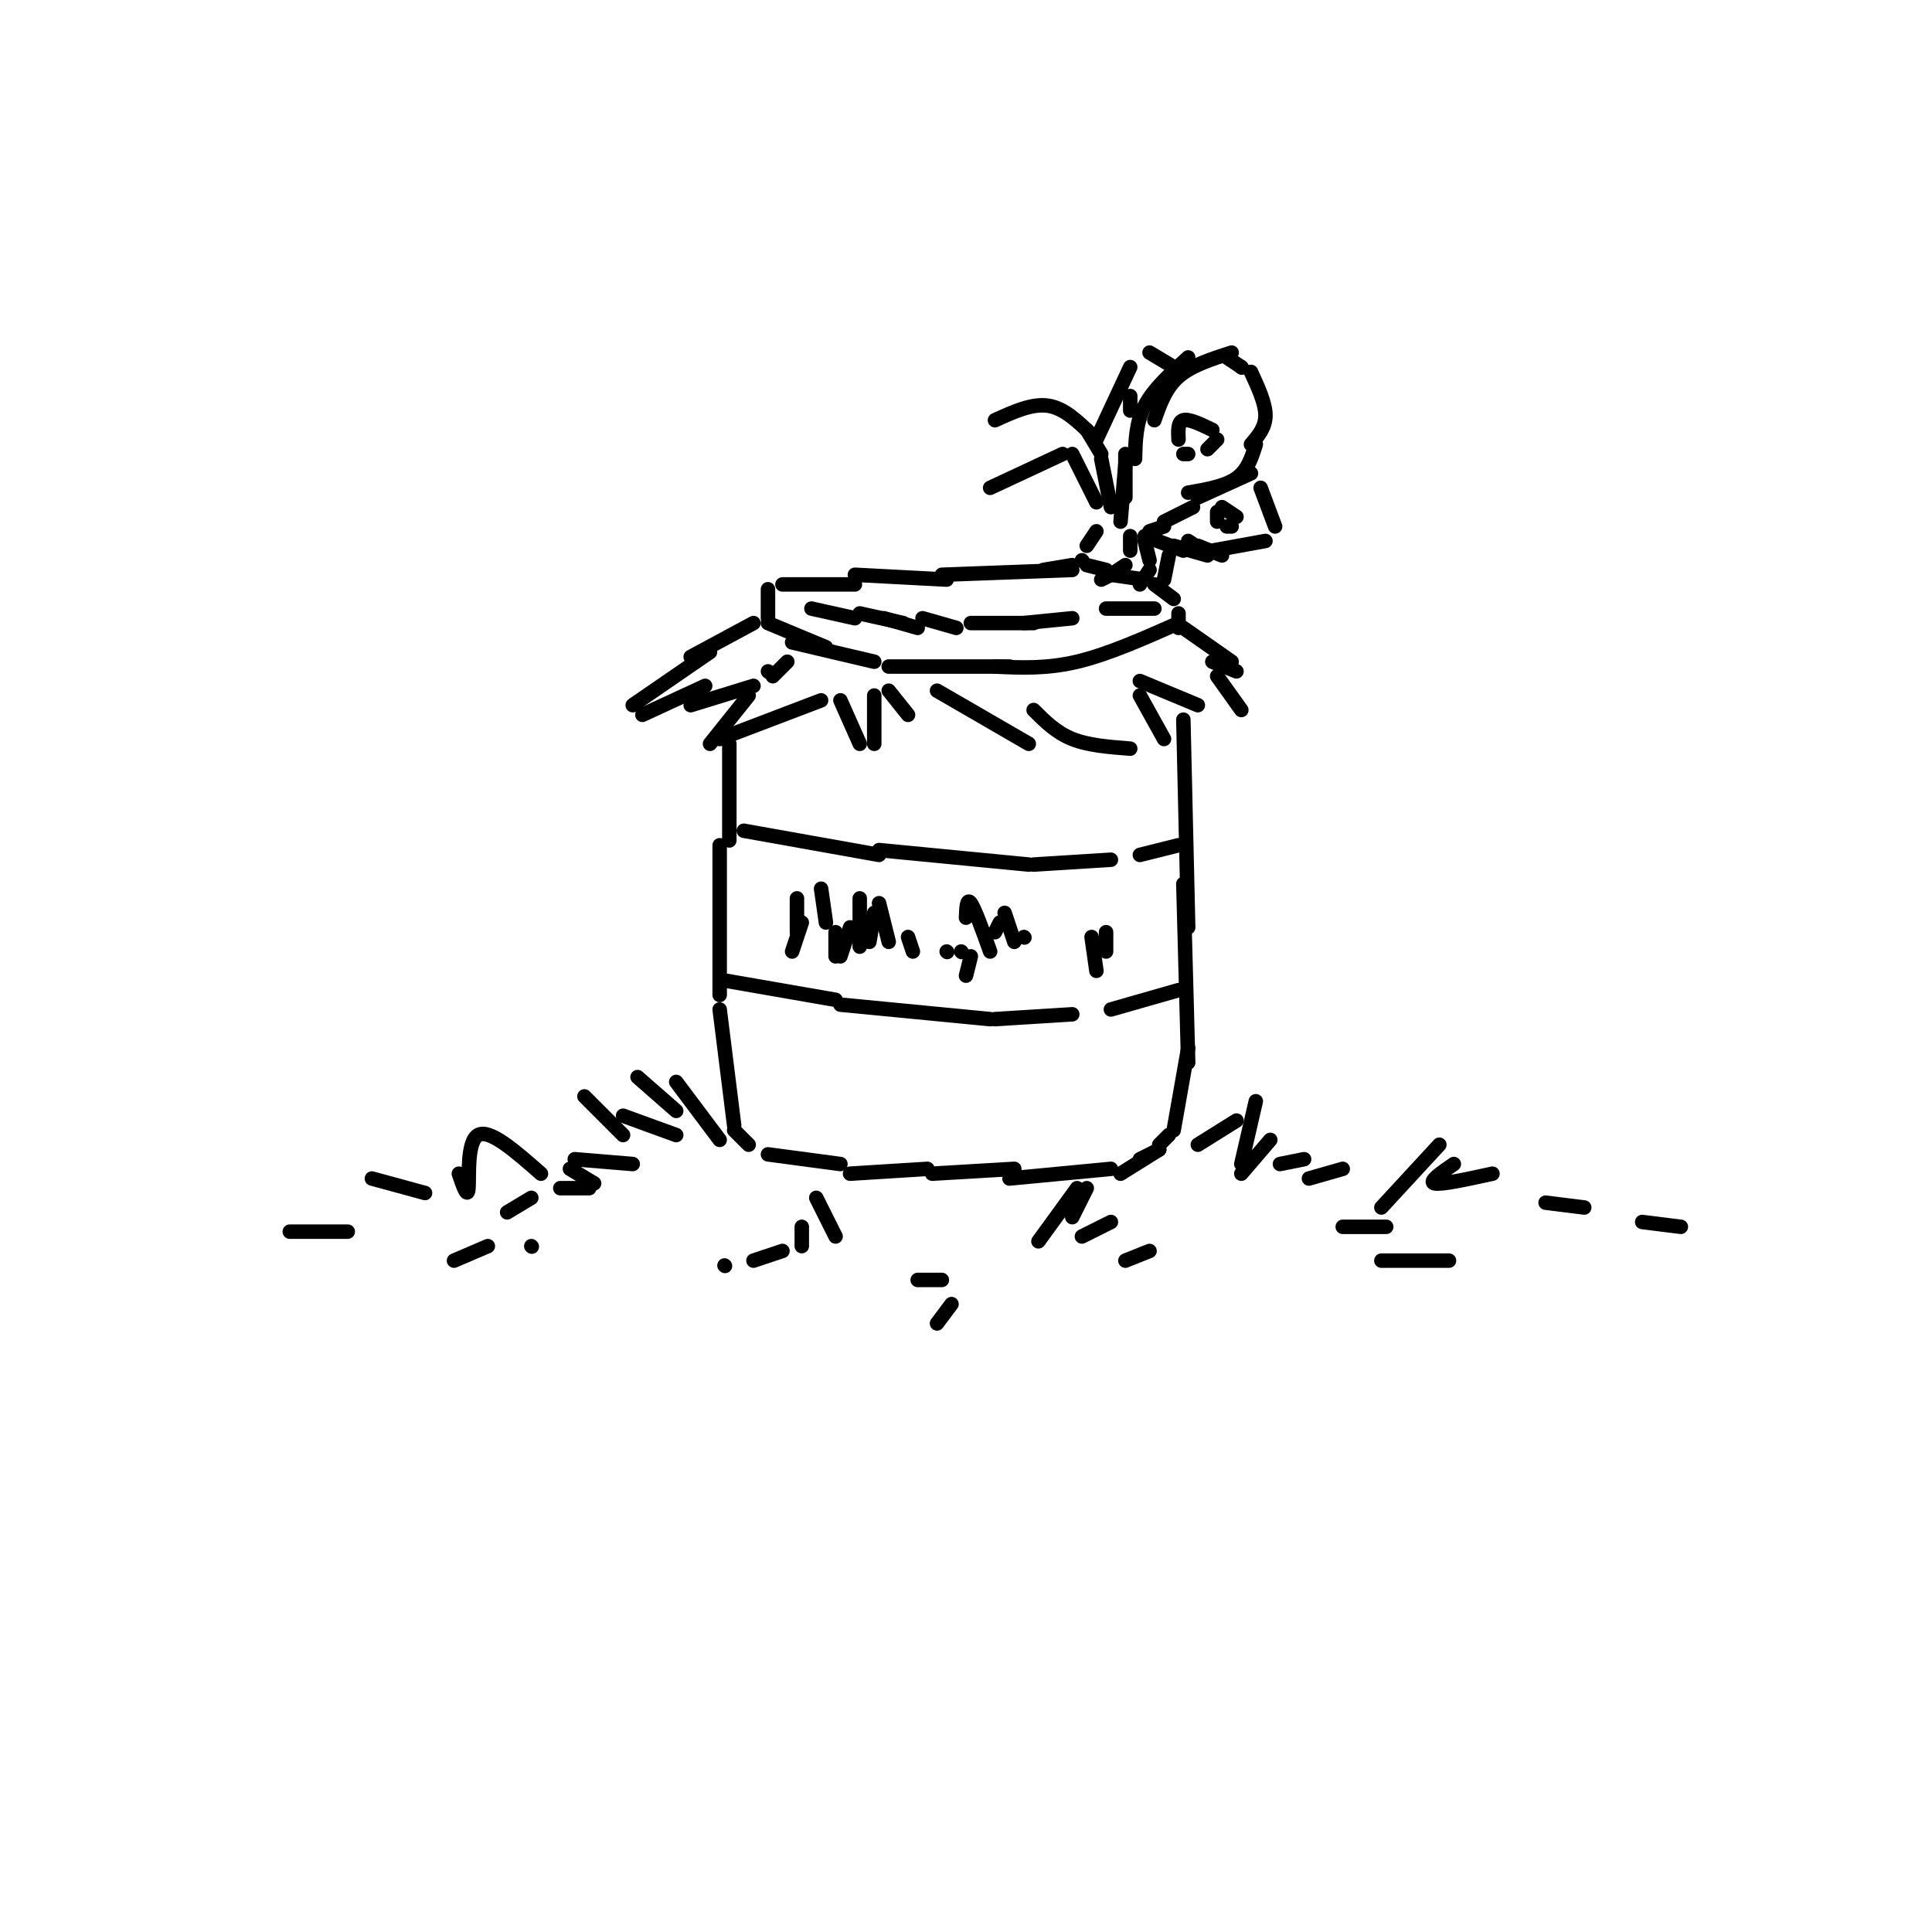 <svg viewBox='0 0 400 400' version='1.1' xmlns='http://www.w3.org/2000/svg' xmlns:xlink='http://www.w3.org/1999/xlink'><g fill='none' stroke='rgb(0,0,0)' stroke-width='3' stroke-linecap='round' stroke-linejoin='round'><path d='M170,145c0.000,0.000 -21.000,8.000 -21,8'/><path d='M147,154c0.000,0.000 8.000,-10.000 8,-10'/><path d='M156,142c0.000,0.000 -13.000,4.000 -13,4'/><path d='M146,142c0.000,0.000 -13.000,6.000 -13,6'/><path d='M131,146c0.000,0.000 16.000,-11.000 16,-11'/><path d='M143,136c0.000,0.000 13.000,-7.000 13,-7'/><path d='M174,145c0.000,0.000 4.000,9.000 4,9'/><path d='M181,154c0.000,0.000 0.000,-10.000 0,-10'/><path d='M184,143c0.000,0.000 4.000,5.000 4,5'/><path d='M194,143c0.000,0.000 19.000,11.000 19,11'/><path d='M214,147c2.333,2.333 4.667,4.667 8,6c3.333,1.333 7.667,1.667 12,2'/><path d='M241,153c0.000,0.000 -5.000,-9.000 -5,-9'/><path d='M236,141c0.000,0.000 12.000,5.000 12,5'/><path d='M257,147c0.000,0.000 -5.000,-7.000 -5,-7'/><path d='M251,137c0.000,0.000 5.000,2.000 5,2'/><path d='M255,137c0.000,0.000 -10.000,-7.000 -10,-7'/><path d='M244,127c0.000,0.000 0.000,3.000 0,3'/><path d='M244,129c-7.333,3.250 -14.667,6.500 -21,8c-6.333,1.500 -11.667,1.250 -17,1'/><path d='M209,138c0.000,0.000 -25.000,0.000 -25,0'/><path d='M181,137c0.000,0.000 -17.000,-4.000 -17,-4'/><path d='M171,134c0.000,0.000 -12.000,-5.000 -12,-5'/><path d='M159,128c0.000,0.000 0.000,-6.000 0,-6'/><path d='M162,121c0.000,0.000 15.000,0.000 15,0'/><path d='M177,119c0.000,0.000 19.000,1.000 19,1'/><path d='M195,119c0.000,0.000 27.000,-1.000 27,-1'/><path d='M230,119c0.000,0.000 7.000,1.000 7,1'/><path d='M239,121c0.000,0.000 4.000,3.000 4,3'/><path d='M239,126c0.000,0.000 -10.000,0.000 -10,0'/><path d='M222,128c0.000,0.000 -10.000,1.000 -10,1'/><path d='M198,130c0.000,0.000 -7.000,-2.000 -7,-2'/><path d='M187,129c0.000,0.000 -9.000,-2.000 -9,-2'/><path d='M163,137c0.000,0.000 -3.000,3.000 -3,3'/><path d='M159,139c0.000,0.000 0.100,0.100 0.1,0.1'/><path d='M214,129c0.000,0.000 -13.000,0.000 -13,0'/><path d='M190,130c0.000,0.000 -7.000,-2.000 -7,-2'/><path d='M177,128c0.000,0.000 -9.000,-2.000 -9,-2'/><path d='M151,154c0.000,0.000 0.000,20.000 0,20'/><path d='M149,175c0.000,0.000 0.000,31.000 0,31'/><path d='M149,209c0.000,0.000 3.000,24.000 3,24'/><path d='M245,149c0.000,0.000 1.000,43.000 1,43'/><path d='M245,183c0.000,0.000 1.000,37.000 1,37'/><path d='M246,217c0.000,0.000 -3.000,17.000 -3,17'/><path d='M242,235c0.000,0.000 -2.000,2.000 -2,2'/><path d='M152,234c0.000,0.000 3.000,3.000 3,3'/><path d='M159,239c0.000,0.000 15.000,2.000 15,2'/><path d='M176,243c0.000,0.000 16.000,-1.000 16,-1'/><path d='M193,243c0.000,0.000 17.000,-1.000 17,-1'/><path d='M209,244c0.000,0.000 21.000,-2.000 21,-2'/><path d='M232,243c0.000,0.000 8.000,-5.000 8,-5'/><path d='M240,238c0.000,0.000 -4.000,2.000 -4,2'/><path d='M154,172c0.000,0.000 28.000,5.000 28,5'/><path d='M182,176c0.000,0.000 31.000,3.000 31,3'/><path d='M214,179c0.000,0.000 16.000,-1.000 16,-1'/><path d='M236,177c0.000,0.000 8.000,-2.000 8,-2'/><path d='M150,203c0.000,0.000 23.000,4.000 23,4'/><path d='M174,208c0.000,0.000 31.000,3.000 31,3'/><path d='M206,211c0.000,0.000 16.000,-1.000 16,-1'/><path d='M230,209c0.000,0.000 14.000,-4.000 14,-4'/><path d='M165,186c0.000,0.000 0.000,7.000 0,7'/><path d='M164,197c0.000,0.000 2.000,-6.000 2,-6'/><path d='M170,184c0.000,0.000 1.000,7.000 1,7'/><path d='M173,193c0.000,0.000 0.000,5.000 0,5'/><path d='M174,198c0.000,0.000 2.000,-6.000 2,-6'/><path d='M178,186c0.000,0.000 0.000,10.000 0,10'/><path d='M180,195c0.000,0.000 1.000,-6.000 1,-6'/><path d='M182,187c0.000,0.000 2.000,8.000 2,8'/><path d='M188,194c0.000,0.000 1.000,3.000 1,3'/><path d='M199,197c0.000,0.000 0.100,0.100 0.1,0.1'/><path d='M200,190c0.083,-2.083 0.167,-4.167 1,-3c0.833,1.167 2.417,5.583 4,10'/><path d='M206,193c0.000,0.000 1.000,-2.000 1,-2'/><path d='M208,189c0.000,0.000 2.000,6.000 2,6'/><path d='M212,194c0.000,0.000 0.100,0.100 0.1,0.1'/><path d='M227,201c0.000,0.000 -1.000,-7.000 -1,-7'/><path d='M229,193c0.000,0.000 0.000,4.000 0,4'/><path d='M201,198c0.000,0.000 -1.000,4.000 -1,4'/><path d='M196,197c0.000,0.000 0.100,0.100 0.1,0.1'/><path d='M149,236c0.000,0.000 -9.000,-12.000 -9,-12'/><path d='M132,223c0.000,0.000 8.000,7.000 8,7'/><path d='M140,235c0.000,0.000 -11.000,-4.000 -11,-4'/><path d='M121,227c0.000,0.000 8.000,8.000 8,8'/><path d='M131,241c0.000,0.000 -12.000,-1.000 -12,-1'/><path d='M118,242c0.000,0.000 5.000,3.000 5,3'/><path d='M122,246c0.000,0.000 -6.000,0.000 -6,0'/><path d='M110,248c0.000,0.000 -5.000,3.000 -5,3'/><path d='M248,237c0.000,0.000 8.000,-5.000 8,-5'/><path d='M260,228c0.000,0.000 -3.000,13.000 -3,13'/><path d='M257,243c0.000,0.000 6.000,-7.000 6,-7'/><path d='M265,241c0.000,0.000 5.000,-1.000 5,-1'/><path d='M271,244c0.000,0.000 7.000,-2.000 7,-2'/><path d='M278,254c0.000,0.000 9.000,0.000 9,0'/><path d='M215,257c0.000,0.000 8.000,-11.000 8,-11'/><path d='M225,246c0.000,0.000 -3.000,6.000 -3,6'/><path d='M224,256c0.000,0.000 6.000,-3.000 6,-3'/><path d='M233,261c0.000,0.000 5.000,-2.000 5,-2'/><path d='M173,256c0.000,0.000 -4.000,-8.000 -4,-8'/><path d='M166,254c0.000,0.000 0.000,4.000 0,4'/><path d='M162,259c0.000,0.000 -6.000,2.000 -6,2'/><path d='M150,262c0.000,0.000 0.100,0.100 0.1,0.1'/><path d='M110,258c0.000,0.000 0.100,0.100 0.1,0.1'/><path d='M101,258c0.000,0.000 -7.000,3.000 -7,3'/><path d='M286,261c0.000,0.000 14.000,0.000 14,0'/><path d='M190,265c0.000,0.000 5.000,0.000 5,0'/><path d='M197,270c0.000,0.000 -3.000,4.000 -3,4'/><path d='M112,243c-5.311,-4.667 -10.622,-9.333 -13,-8c-2.378,1.333 -1.822,8.667 -2,11c-0.178,2.333 -1.089,-0.333 -2,-3'/><path d='M88,247c0.000,0.000 -11.000,-3.000 -11,-3'/><path d='M72,255c0.000,0.000 -12.000,0.000 -12,0'/><path d='M286,250c0.000,0.000 12.000,-13.000 12,-13'/><path d='M301,241c-2.667,1.833 -5.333,3.667 -4,4c1.333,0.333 6.667,-0.833 12,-2'/><path d='M320,249c0.000,0.000 8.000,1.000 8,1'/><path d='M340,253c0.000,0.000 8.000,1.000 8,1'/><path d='M235,95c0.083,-3.750 0.167,-7.500 2,-11c1.833,-3.500 5.417,-6.750 9,-10'/><path d='M239,87c1.167,-3.333 2.333,-6.667 5,-9c2.667,-2.333 6.833,-3.667 11,-5'/><path d='M259,77c1.500,3.250 3.000,6.500 3,9c0.000,2.500 -1.500,4.250 -3,6'/><path d='M260,92c-0.833,2.667 -1.667,5.333 -4,7c-2.333,1.667 -6.167,2.333 -10,3'/><path d='M248,103c0.000,0.000 11.000,-5.000 11,-5'/><path d='M261,101c0.000,0.000 3.000,8.000 3,8'/><path d='M262,112c0.000,0.000 -11.000,2.000 -11,2'/><path d='M248,113c0.000,0.000 5.000,2.000 5,2'/><path d='M233,94c0.000,0.000 0.000,9.000 0,9'/><path d='M233,96c0.000,0.000 -1.000,12.000 -1,12'/><path d='M247,105c0.000,0.000 -6.000,3.000 -6,3'/><path d='M238,110c0.000,0.000 3.000,-1.000 3,-1'/><path d='M246,112c0.000,0.000 3.000,2.000 3,2'/><path d='M250,115c0.000,0.000 -7.000,-2.000 -7,-2'/><path d='M245,114c0.000,0.000 -8.000,-3.000 -8,-3'/><path d='M230,105c0.000,0.000 -2.000,-10.000 -2,-10'/><path d='M226,90c-2.833,-2.750 -5.667,-5.500 -9,-6c-3.333,-0.500 -7.167,1.250 -11,3'/><path d='M227,104c0.000,0.000 -5.000,-10.000 -5,-10'/><path d='M220,94c0.000,0.000 -15.000,7.000 -15,7'/><path d='M225,89c0.000,0.000 3.000,5.000 3,5'/><path d='M234,111c0.000,0.000 0.000,3.000 0,3'/><path d='M233,117c0.000,0.000 -3.000,2.000 -3,2'/><path d='M228,120c0.000,0.000 4.000,-2.000 4,-2'/><path d='M237,112c0.000,0.000 1.000,4.000 1,4'/><path d='M238,118c0.000,0.000 -2.000,3.000 -2,3'/><path d='M227,110c0.000,0.000 -2.000,3.000 -2,3'/><path d='M224,116c0.000,0.000 0.100,0.100 0.1,0.1'/><path d='M242,115c0.000,0.000 -1.000,5.000 -1,5'/><path d='M229,118c0.000,0.000 -4.000,-1.000 -4,-1'/><path d='M222,117c0.000,0.000 -6.000,1.000 -6,1'/><path d='M244,91c-0.083,-1.833 -0.167,-3.667 1,-4c1.167,-0.333 3.583,0.833 6,2'/><path d='M252,91c0.000,0.000 -2.000,2.000 -2,2'/><path d='M246,94c0.000,0.000 -1.000,0.000 -1,0'/><path d='M253,105c0.000,0.000 3.000,2.000 3,2'/><path d='M255,109c0.000,0.000 -1.000,0.000 -1,0'/><path d='M252,108c0.000,0.000 0.000,-2.000 0,-2'/><path d='M254,74c0.000,0.000 3.000,2.000 3,2'/><path d='M257,76c0.000,0.000 0.100,0.100 0.1,0.1'/><path d='M227,91c0.000,0.000 7.000,-15.000 7,-15'/><path d='M238,73c0.000,0.000 5.000,3.000 5,3'/><path d='M234,85c0.000,0.000 0.000,-3.000 0,-3'/></g>
</svg>